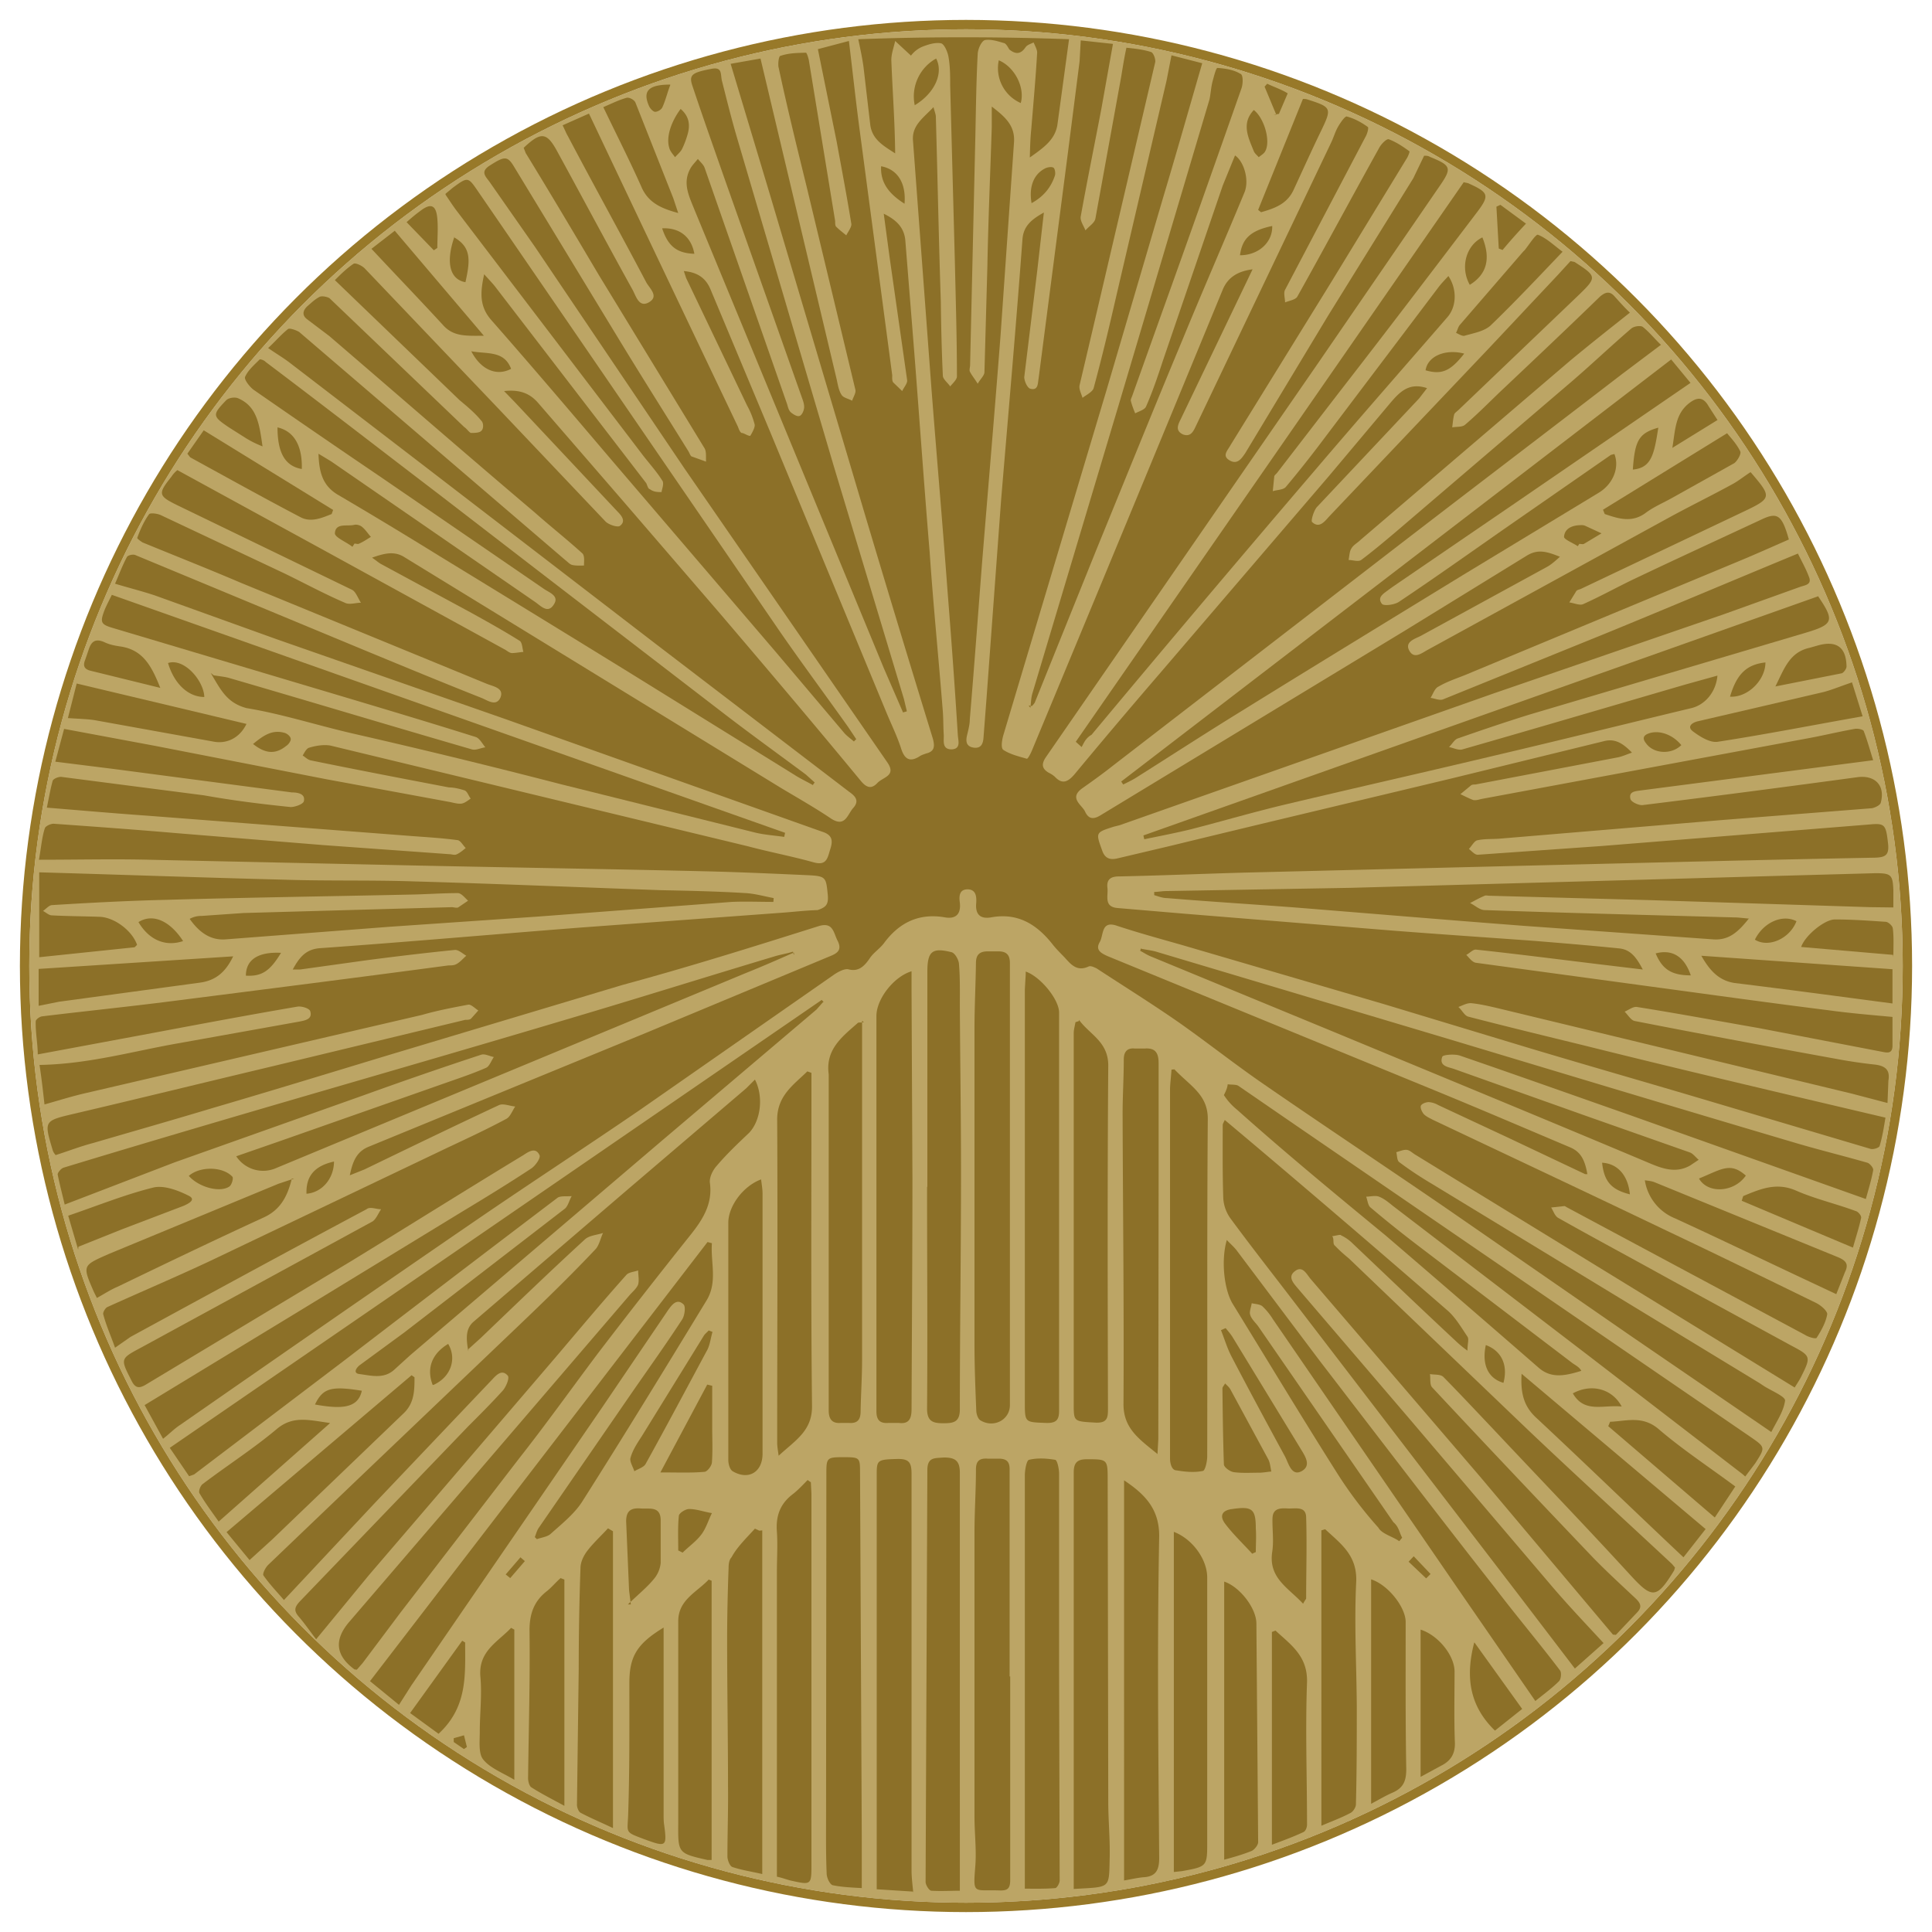 <svg xmlns="http://www.w3.org/2000/svg" fill="none" viewBox="0 0 66 66"><g filter="url(#a)"><circle fill="#BCA565" cx="33" cy="33" r="32"/></g><circle cx="33" cy="33" r="32.16" stroke="#987929" stroke-width=".32"/><path d="m54.15 40.11-2.62-1.24-2.4-1.12a.75.75 0 0 0-.32-.1c-.1 0-.23.05-.27.12-.03.07.03.2.09.28.08.09.2.14.31.2 2.66 1.26 5.32 2.51 7.97 3.78 1.71.81 3.41 1.64 5.11 2.47.17.08.41.28.4.4-.05.28-.2.55-.36.8-.02.05-.28-.02-.4-.1l-8.14-4.36-.07-.04-.46.05c.08.13.13.3.25.36 1.24.7 2.5 1.37 3.74 2.06l4.18 2.28c.7.37.72.38.37 1.08-.07.14-.17.28-.22.37l-5.7-3.5-7.27-4.46c-.1-.06-.18-.15-.29-.16-.1-.01-.24.05-.35.08.03.12.02.28.1.34.36.27.74.52 1.13.75l11.18 6.8.15.1c.25.16.74.36.72.5-.05.37-.3.73-.47 1.07l-4.78-3.27-6.23-4.31c-2.14-1.47-4.3-2.9-6.44-4.38-.95-.66-1.86-1.38-2.8-2.04-.92-.64-1.87-1.23-2.8-1.84-.09-.04-.2-.1-.28-.06-.39.18-.6-.08-.8-.3-.15-.16-.3-.3-.43-.47-.54-.68-1.19-1.08-2.1-.91-.37.06-.54-.11-.5-.5.01-.2 0-.45-.29-.46-.3 0-.3.25-.27.46.04.38-.13.56-.5.5-.9-.16-1.58.18-2.1.89-.14.18-.33.3-.46.48-.2.3-.4.5-.76.4-.14-.02-.36.1-.5.2l-6.6 4.6c-1.84 1.26-3.7 2.47-5.54 3.73-3.4 2.33-6.8 4.69-10.18 7.04-.2.13-.36.3-.58.47L4.94 48l5.1-3.1 5.8-3.54c.78-.47 1.56-.95 2.32-1.45.14-.1.32-.36.27-.45-.13-.28-.37-.12-.55 0-1.98 1.2-3.95 2.44-5.93 3.65L5 47.29c-.24.15-.38.14-.51-.13-.38-.75-.39-.74.34-1.13l7.89-4.3c.13-.08.2-.28.3-.42-.17 0-.38-.1-.5 0-2.7 1.44-5.38 2.9-8.06 4.36l-.53.37c-.14-.4-.3-.75-.4-1.13-.03-.07.07-.23.14-.26 1.17-.53 2.35-1.03 3.5-1.57l8.09-3.86c.68-.32 1.37-.64 2.04-1 .13-.07.2-.27.3-.42-.2-.02-.4-.11-.55-.05-1.54.72-3.07 1.46-4.6 2.2l-.5.2c.1-.5.25-.81.63-.97l9.5-3.9 6.24-2.6c.25-.1.46-.2.3-.53-.15-.28-.15-.67-.66-.51-2.22.7-4.45 1.4-6.67 2L13.42 36c-2.05.62-4.1 1.25-6.15 1.85-1.36.41-2.73.8-4.1 1.2-.42.11-.83.27-1.27.41-.04-.05-.08-.1-.1-.17-.3-1-.3-1 .72-1.24 2.26-.53 4.5-1.08 6.77-1.62l6.6-1.59c.07 0 .15 0 .2-.04l.25-.28c-.11-.07-.24-.21-.34-.2-.53.1-1.06.2-1.58.35L2.98 37.33c-.45.1-.9.24-1.46.4-.05-.45-.1-.9-.17-1.35 1.7-.03 3.23-.48 4.8-.75l4.07-.73c.2-.04.46-.08.38-.35-.02-.1-.3-.19-.45-.16-1.76.3-3.5.63-5.26.96l-3.6.67c0-.36-.08-.74-.07-1.13 0-.06.13-.16.22-.17 1.48-.18 2.96-.33 4.44-.52 3.14-.4 6.3-.8 9.44-1.22.1 0 .2 0 .28-.05.13-.07.22-.19.33-.28-.12-.07-.26-.2-.38-.2-1 .1-2 .22-3 .35l-2.3.32H10c.23-.42.45-.7.95-.73 2.95-.21 5.89-.47 8.84-.7l7.06-.52c.36-.03.72-.07 1.08-.08.3-.1.37-.2.35-.5-.06-.6-.05-.66-.64-.69-1.1-.05-2.21-.1-3.32-.13-3.33-.08-6.66-.13-9.98-.2l-9.24-.2c-1.23-.03-2.45 0-3.77 0 .08-.44.1-.76.2-1.07.02-.08.2-.16.3-.16 1.4.1 2.79.2 4.18.32l5.04.41 4.3.31c.08 0 .17.04.24.01.12-.05.22-.14.32-.22-.1-.1-.18-.26-.28-.27-.52-.07-1.04-.1-1.57-.14l-8.96-.69c-1.14-.08-2.28-.18-3.5-.28.07-.33.12-.63.2-.92.03-.07.2-.14.3-.13l4.87.63c1 .18 1.98.3 2.96.4.15 0 .43-.1.45-.2.06-.25-.2-.3-.41-.3l-6.08-.8-2-.25.3-1.12 3.11.58 5.85 1.14 4.23.78c.14.03.28.07.4.05.1-.02.2-.1.3-.17-.08-.1-.11-.24-.21-.28-.16-.05-.35-.1-.53-.1-1.57-.3-3.14-.6-4.7-.92-.13-.02-.2-.11-.3-.17.06-.1.13-.25.23-.27.23-.07.5-.11.72-.07l14.26 3.44c.75.2 1.5.34 2.25.55.44.12.47-.15.56-.44.1-.3.08-.5-.28-.61l-10.8-3.84-7.82-2.73-4.17-1.5c-.42-.14-.86-.25-1.36-.4.14-.32.25-.62.4-.9.03-.08.22-.11.29-.08l7.85 3.26c1.33.55 2.66 1.1 4 1.63.19.08.49.3.63-.03.12-.32-.25-.37-.47-.46l-8.4-3.45c-1.1-.47-2.24-.92-3.36-1.38-.08-.05-.2-.14-.18-.16.1-.27.22-.55.4-.8.03-.06.3-.03.43.04l4.2 1.98c.68.33 1.36.7 2.06 1 .15.08.37 0 .55 0-.1-.15-.17-.37-.3-.44L6.1 17.28c-.7-.34-.72-.4-.24-1a.9.9 0 0 1 .2-.22l4.9 2.68 6.27 3.44c.08.04.16.12.25.13.13 0 .27-.03.4-.04-.04-.13-.04-.33-.13-.38-.54-.34-1.1-.65-1.64-.95l-3.07-1.66c-.1-.05-.17-.12-.33-.23.4-.14.75-.24 1.1-.02l12.89 7.9c.57.34 1.15.67 1.7 1.04.47.3.55-.14.74-.36.22-.24.1-.4-.13-.56l-6.67-5.1-8.17-6.28-4.3-3.3c-.2-.15-.42-.28-.71-.48.24-.22.44-.46.68-.65.06-.04.28.04.38.1l9.1 7.8c.07.05.14.14.23.16.13.03.27.02.4.02 0-.14.03-.34-.06-.42-.53-.48-1.1-.93-1.63-1.4-2.36-2-4.68-4.02-7.01-6.02l-.74-.56c-.2-.14-.17-.3-.02-.45.14-.12.27-.25.43-.33.08-.04.27 0 .34.05l4.6 4.4c.08.05.14.15.22.2.12 0 .3 0 .36-.07.09-.07.08-.28 0-.35-.22-.27-.5-.5-.74-.7l-4.26-4.1c.2-.2.4-.4.64-.56.07-.04.3.07.39.17l4.52 4.74 3.7 3.9c.1.1.39.2.48.15.23-.16.06-.36-.08-.5l-3.52-3.75-.35-.36c.54-.06.88.08 1.16.4l2.9 3.35 3.3 3.83c1.62 1.9 3.23 3.8 4.83 5.74.2.24.37.28.57.06.2-.2.65-.24.33-.7L23.38 16l-5.1-7.56-1.53-2.19c-.13-.2-.38-.37-.01-.6.5-.32.6-.33.83.06l3.5 5.76c.8 1.32 1.63 2.63 2.45 3.95.03.05.06.14.1.17l.5.18c-.01-.16.02-.35-.06-.47l-3.6-5.9c-.83-1.4-1.66-2.8-2.5-4.17l-.07-.18c.59-.56.79-.54 1.15.13.86 1.57 1.7 3.15 2.57 4.72.12.22.22.63.57.42.33-.2.02-.46-.1-.67-.88-1.67-1.8-3.33-2.68-5-.06-.1-.1-.21-.18-.37l.9-.4a5035.23 5035.23 0 0 0 5.09 10.7c.03.08.06.17.12.21.09 0 .2.1.3.1.06-.1.17-.29.15-.39a2.76 2.76 0 0 0-.26-.65L23.44 9.5l-.08-.24c.45.04.74.22.91.62l2.03 4.85 4.01 9.68c.16.38.34.75.47 1.15.11.35.28.5.63.28.07-.05.15-.07.23-.1.28-.07.3-.23.23-.5-.77-2.5-1.53-5.01-2.28-7.52L26.3 6.64l-1.34-4.46L25.98 2l1.08 4.55 1.52 6.4c.04.18.07.39.17.54.06.1.24.13.36.2.04-.13.14-.27.11-.38l-1.68-7c-.32-1.3-.64-2.6-.94-4-.03-.1 0-.4.06-.4.28-.1.58-.1.87-.11.03 0 .08.16.1.25l.9 5.5c0 .08 0 .17.04.2.1.1.23.2.34.29.07-.14.2-.3.17-.41-.15-.93-.33-1.87-.5-2.8l-.64-3.15L29 1.4c.13 1.07.24 2.1.38 3.14l1.1 8.28c0 .08-.01.18.03.24l.31.3c.06-.13.18-.26.17-.37l-.6-4.2-.2-1.49c.4.2.71.45.74.95l.3 3.75c.18 2.3.34 4.6.53 6.88.12 1.77.3 3.55.44 5.32.03.3.02.6.04.9.01.2-.07.5.27.5.33-.02.22-.3.21-.5-.1-1.62-.22-3.26-.35-4.9-.17-2.3-.37-4.6-.55-6.92l-.63-8.46c-.05-.53.34-.78.7-1.16.04.16.08.25.08.33.06 2.12.1 4.22.17 6.33.01.84.03 1.7.07 2.53.02.12.17.23.25.35.08-.1.23-.23.23-.34 0-1.3-.04-2.6-.07-3.9l-.16-6.03c0-.33 0-.67-.06-1-.03-.16-.14-.42-.25-.45-.2-.04-.45.04-.65.12a.96.96 0 0 0-.38.3l-.54-.5c-.05.23-.14.46-.13.68.04 1.04.12 2.08.13 3.16-.38-.25-.78-.46-.85-.97L29.5 2.3c-.04-.3-.1-.58-.18-.96a97.9 97.9 0 0 1 7.2 0l-.4 2.94c-.09.5-.46.76-.94 1.1.01-.4.02-.68.05-.97.07-.86.15-1.73.2-2.6.01-.1-.07-.24-.12-.36-.1.05-.22.08-.28.17-.17.25-.35.23-.55.07-.07-.12-.12-.21-.19-.22-.2-.06-.45-.14-.65-.1-.12.05-.23.3-.24.47-.05.93-.06 1.87-.08 2.8l-.18 7.83c0 .08-.04.18 0 .24.07.13.17.25.26.4.08-.15.23-.28.23-.4l.1-3.6c.03-1.6.1-3.2.15-4.77v-.7c.44.34.8.64.76 1.22l-.46 6.6c-.2 2.6-.42 5.17-.63 7.75-.14 1.8-.27 3.58-.42 5.36 0 .18-.05.36-.09.53-.05.2-.05.4.22.44.28.04.33-.17.34-.37l.1-1.3.5-6.8c.25-2.98.51-5.94.73-8.91.04-.45.32-.67.73-.9l-.23 2.02-.44 3.6c0 .14.11.38.21.4.27.07.25-.18.28-.35l1-7.7.4-3.13.04-.72 1.1.12-.4 2.24c-.23 1.2-.48 2.43-.7 3.65-.03.15.1.32.16.48.12-.14.31-.25.34-.4l.88-4.84c.05-.3.1-.63.18-1 .28.03.58.06.85.15.08.04.16.26.13.36l-2.1 8.98-.48 2.04c-.03.13.06.29.1.43.13-.1.34-.2.38-.33.28-1.03.53-2.08.77-3.13l1.72-7.37.17-.87 1.05.27c-.45 1.55-.88 3.07-1.33 4.57l-1.94 6.6-3.52 11.77c-.05.17-.1.46 0 .52.23.15.52.22.8.3.04 0 .14-.2.18-.3a4773.26 4773.26 0 0 0 6.5-15.7c.17-.43.5-.65 1.03-.72l-.7 1.46-1.75 3.65c-.1.2-.2.4.07.53.27.1.36-.11.45-.3l4.6-9.64c.1-.2.15-.4.25-.57.08-.14.24-.37.3-.35.26.07.5.2.72.36.03.03-.02.23-.08.33L43.9 9.9c-.06.11 0 .29 0 .43.15-.06.36-.09.42-.2.94-1.68 1.85-3.38 2.79-5.07.07-.14.27-.34.34-.3.26.1.48.25.7.41.01.02-.04.15-.08.22L45.5 9.6l-3.46 5.6c-.1.19-.31.37-.03.53.26.15.4-.06.53-.25l2.82-4.68 2.92-4.71.37-.77c.07 0 .14 0 .2.04.74.3.76.38.3 1.04l-4.07 5.93a1108429.8 1108429.8 0 0 1-9.34 13.52c-.16.23-.17.4.09.55a.9.9 0 0 1 .2.13c.26.28.45.18.67-.07.97-1.17 1.96-2.34 2.96-3.5l5.74-6.7 2.1-2.5c.31-.36.63-.71 1.25-.5l-.27.35-3.5 3.72c-.1.12-.2.45-.16.5.24.23.42 0 .58-.18l5.47-5.76 2.35-2.5.43-.47.14.03c.76.49.77.52.14 1.13l-4.1 3.92c-.05.05-.13.1-.15.15-.04.14-.05.3-.07.45.15-.03.35 0 .45-.1.47-.4.9-.85 1.35-1.27 1.1-1.04 2.18-2.06 3.25-3.1.18-.15.33-.2.5 0 .18.2.36.4.52.55-.72.57-1.39 1.1-2.04 1.64l-7.17 6.13c-.1.1-.23.16-.3.28-.07.1-.07.25-.1.4.14 0 .33.07.43 0 .4-.3.78-.62 1.16-.94l6-5.13c.7-.6 1.37-1.24 2.07-1.84.1-.08.3-.1.38-.06.22.17.4.4.63.62l-1.33 1c-2.73 2.1-5.47 4.18-8.19 6.28l-9.18 7.08c-.34.27-.7.53-1.07.79-.47.34 0 .57.1.8.14.3.34.24.56.1L48 21.54l4.16-2.56c.38-.23.68-.14 1.13.04-.2.18-.32.28-.45.35l-4.3 2.35c-.19.1-.56.2-.4.5.17.32.44.08.65-.03l8.21-4.5c.73-.4 1.47-.76 2.2-1.16.2-.11.38-.26.6-.4l.03.03c.7.82.7.86-.27 1.32L54 20.12c-.05.02-.12.03-.15.07l-.24.39c.16.02.35.11.47.06.58-.26 1.14-.57 1.7-.84 1.47-.7 2.95-1.38 4.43-2.07.52-.24.67-.12.9.7-.57.25-1.15.51-1.73.75l-9.33 3.88c-.3.12-.63.23-.9.39-.14.06-.19.25-.28.39.15.02.31.1.43.05l5.5-2.23c2.2-.9 4.37-1.82 6.62-2.75.13.27.27.51.37.78.13.29-.14.3-.3.36l-2.62.94-7.85 2.7-12.77 4.5-.2.05c-.63.2-.62.2-.4.81.1.3.3.33.54.27l1.82-.43c3.2-.78 6.42-1.54 9.63-2.31l5.15-1.26c.38-.1.65.07.96.39-.2.07-.33.13-.47.16l-4.88.93c-.06 0-.12 0-.16.04l-.35.29c.15.07.3.15.44.2.1.02.2-.02.3-.04l11.03-2.05c.57-.1 1.13-.24 1.7-.34.1-.02.3.02.31.08.13.34.22.68.32.99L56.07 27c-.2.03-.44.03-.37.3.03.1.3.23.44.2 2.44-.3 4.88-.62 7.31-.95.6-.08.96.28.8.87-.02.09-.2.17-.3.19l-5.08.4-7.64.64c-.26.02-.53 0-.78.06-.1.04-.18.2-.27.29.1.08.2.2.3.2l4.25-.3 9.2-.74c.47-.04.5.04.57.67.04.39-.1.46-.46.47-3.8.07-7.6.17-11.4.26l-10.14.25c-1.42.04-2.84.1-4.27.13-.27 0-.43.09-.4.38.04.27-.14.66.35.7l2.36.2 6.9.56c1.64.13 3.3.24 4.95.36.98.08 1.95.16 2.93.26.38.04.58.3.8.72l-1.5-.18c-1.4-.17-2.8-.35-4.2-.5-.1-.01-.21.12-.33.18.1.1.2.25.33.27l6.03.82c2 .27 4 .55 6 .8.72.1 1.44.16 2.2.23v.98c0 .32-.23.23-.41.2l-4.16-.8c-1.38-.24-2.77-.5-4.16-.72-.13-.02-.28.1-.42.16.12.12.22.3.35.32 2.3.45 4.6.88 6.92 1.3a17 17 0 0 0 1.3.19c.36.05.5.2.44.55l-.03.76-1.22-.32-12.1-2.92c-.3-.07-.6-.14-.9-.17-.15-.01-.3.08-.44.13.12.1.21.3.34.33 1.31.34 2.63.66 3.94.98 2.4.6 4.8 1.17 7.21 1.74l3.1.73c-.05.3-.1.64-.2.97-.02.06-.2.12-.3.1l-6-1.78c-1.89-.56-3.78-1.1-5.68-1.67l-4.96-1.5-6.9-2.02c-.74-.21-1.47-.41-2.2-.65-.56-.2-.46.3-.6.55-.16.27.04.38.26.48l11.16 4.58c1.56.64 3.1 1.3 4.66 1.96.37.16.5.46.58.93v-.02Z" fill="#8C7028"/><path d="M16 46.17c-.08-.44-.1-.78.18-1.02l5.28-4.53 4.03-3.44.3-.3c.3.58.2 1.4-.2 1.82-.39.37-.77.73-1.1 1.12-.14.15-.26.4-.24.58.1.71-.23 1.24-.64 1.76a248.7 248.7 0 0 0-3.19 4.08c-.9 1.2-1.77 2.42-2.7 3.6l-4.04 5.25-1.29 1.72-.2.23-.08-.01c-.64-.47-.7-1-.2-1.6l4.55-5.3 5.06-5.9c.1-.11.23-.22.28-.35.04-.15 0-.32 0-.48-.14.05-.32.06-.4.15-.84.94-1.64 1.9-2.44 2.84a6648.9 6648.9 0 0 1-6.35 7.41L10.8 56c-.23-.3-.4-.55-.6-.78-.17-.2-.13-.32.03-.5l5.77-6c.4-.4.8-.8 1.18-1.22.11-.13.23-.42.17-.5-.2-.24-.39-.03-.54.13l-4.02 4.23-3.09 3.3c-.23-.27-.49-.54-.7-.84-.04-.06.07-.27.16-.36l3-2.87 5.03-4.8c1.05-1 2.1-2 3.14-3.1.14-.14.18-.38.27-.57-.2.07-.48.08-.63.23-1.2 1.1-2.37 2.23-3.55 3.36l-.42.38v-.01Zm39.1 9.67-4.5-5.35-5.82-6.79c-.14-.16-.28-.49-.55-.27-.26.2-.02.43.12.6l3.8 4.44 4.9 5.76c.54.63 1.11 1.23 1.73 1.9l-.98.87-2-2.62-7.88-10.28c-.63-.82-1.27-1.64-1.88-2.47a1.31 1.31 0 0 1-.25-.68c-.03-.84-.02-1.68-.02-2.52 0-.04.03-.08.07-.17l.88.74c2.25 1.9 4.5 3.83 6.72 5.76.28.24.48.59.69.9.06.09 0 .24 0 .48a3.5 3.5 0 0 1-.4-.33c-1.18-1.1-2.35-2.22-3.52-3.33a1.38 1.38 0 0 0-.4-.28c0-.04-.2.02-.3.03.08.1 0 .26.1.33.15.16.3.29.47.43l6.1 5.84c1.63 1.55 3.3 3.07 4.94 4.6l.1.12-.03.1c-.6.98-.75.97-1.51.14-1.53-1.67-3.1-3.3-4.65-4.95-.57-.6-1.13-1.2-1.72-1.8-.1-.1-.3-.07-.46-.1.02.15-.01.36.07.45 1.83 1.96 3.67 3.9 5.52 5.84.46.47.95.92 1.43 1.37.18.17.23.3.06.48l-.73.77ZM4.6 32.36l-3.26.34v-2.9c2.8.08 5.57.18 8.32.25 1.5.05 2.98.01 4.48.06 2.81.08 5.63.2 8.44.3.97.02 1.93.04 2.9.1.32.02.63.11.95.17l-.01.13c-.47 0-.95-.02-1.42 0l-6.6.5-5.09.35-5.6.43c-.51.04-.9-.23-1.23-.7a.8.8 0 0 1 .4-.1l1.44-.1 7.13-.2c.07.01.15.03.2.01l.34-.23c-.11-.1-.23-.26-.35-.26-.53 0-1.07.04-1.6.05-2.8.06-5.6.1-8.37.18-1.3.03-2.6.1-3.9.18-.1.01-.2.13-.3.2.1.05.2.15.3.15.54.03 1.1.03 1.64.05.5.02 1.1.47 1.27.95v.01Zm23.52 1.87-.23.26-5.27 4.47-8.6 7.33-.55.5c-.36.33-.8.2-1.19.15-.24-.03-.1-.23.03-.32l1.5-1.1 5.5-4.24c.1-.1.14-.28.22-.42-.16.02-.4-.02-.5.07a1579.88 1579.88 0 0 0-7.3 5.57l-5.1 3.87-.17.06-.66-.97 22.27-15.3.07.07Zm-1-1.69c-.54.24-1.09.48-1.64.7L9.44 39.9a1.1 1.1 0 0 1-1.37-.4l1.47-.51 5.78-2.03c.43-.15.87-.3 1.28-.48.12-.05.18-.24.27-.37-.15-.03-.31-.12-.43-.08-1.34.44-2.67.9-4 1.38l-6.48 2.3-3.75 1.44c-.08-.34-.17-.68-.24-1.03 0-.06.11-.2.2-.23 2.1-.64 4.2-1.26 6.31-1.88 3.62-1.06 7.24-2.1 10.86-3.18 2.37-.7 4.72-1.44 7.09-2.15.22-.07.44-.1.66-.17 0 .04.02.08.04.12Zm11.86-.13c.2.04.4.06.58.12l9.88 2.95c3.92 1.18 7.83 2.36 11.75 3.52.86.26 1.73.47 2.6.72.08.02.22.18.2.26-.06.33-.16.65-.25.98L55.7 38.1c-1.94-.68-3.88-1.37-5.83-2.04-.18-.06-.58-.03-.6.04-.12.33.22.35.41.42l4.5 1.6 3.55 1.25c.11.04.2.17.3.25l-.3.2c-.43.24-.84.14-1.3-.05-3.56-1.5-7.13-2.97-10.7-4.45l-6.4-2.64c-.13-.05-.25-.13-.38-.2l.03-.1v.02Zm20.77-1.04c-.37.47-.69.76-1.23.72l-6.44-.46c-2.62-.2-5.23-.42-7.85-.63-1.46-.11-2.92-.2-4.37-.32-.15 0-.29-.06-.43-.1v-.11c.14 0 .27-.03.41-.03l6.3-.11 8.99-.25 5.3-.15 3.64-.1c.54 0 .59.06.61.59V31l-.8-.01-7.5-.24-5.5-.15c-.05 0-.12-.02-.16 0-.17.07-.33.16-.5.25.17.08.33.24.5.24 2.84.1 5.68.17 8.52.25.14 0 .27.02.5.04v-.01ZM7.3 23.07c.25.04.4.05.56.1 2.75.8 5.5 1.63 8.26 2.43.14.04.3-.05.46-.07-.1-.12-.19-.3-.32-.35-1.46-.46-2.93-.9-4.4-1.34l-7.98-2.38c-.45-.13-.47-.2-.3-.64.08-.19.18-.37.24-.5l23 8.13-.03.14c-.33-.05-.68-.07-1-.15l-6.63-1.65a252.3 252.3 0 0 0-6.97-1.7c-1.33-.3-2.54-.7-3.77-.9-.66-.18-.87-.6-1.22-1.2Zm54.81-2.7c-.03-.02-.01-.02 0 0 .57.84.53.96-.44 1.25l-9.45 2.8c-.8.25-1.6.52-2.4.8-.13.03-.21.2-.32.3.15.03.33.12.46.08 2.55-.73 5.09-1.48 7.63-2.22l1.08-.3c-.05.57-.43 1-.89 1.11-2.25.54-4.5 1.1-6.76 1.63-2.35.56-4.7 1.09-7.06 1.65-1.1.26-2.19.58-3.28.86-.53.13-1.06.23-1.59.34l-.03-.13 23.05-8.17Zm-2.58 29.99-5.2-4-6.74-5.16c-.15-.12-.3-.25-.48-.32-.13-.05-.3 0-.44 0 .05.13.06.3.15.37.53.45 1.07.88 1.62 1.3l5.23 3.98c.12.1.27.15.35.3-.55.17-1.02.27-1.45-.1a942.72 942.72 0 0 0-5.23-4.52c-1.7-1.4-3.4-2.8-5.08-4.3a2.12 2.12 0 0 1-.45-.5c.05-.1.12-.24.13-.37.11.02.27 0 .36.05l2.08 1.43 11 7.54 4.38 3c.55.38.56.37.2.93l-.34.45ZM38.3 26.7l18.79-14.42.66.8-5.98 4.1-4.17 2.85-.14.1c-.16.13-.44.26-.25.5.07.08.43.03.58-.07 1.3-.87 2.56-1.77 3.84-2.66l3.4-2.36.12-.03c.18.46-.04 1.02-.53 1.32l-4.67 2.83c-2.51 1.54-5.02 3.07-7.52 4.62-1.22.75-2.42 1.53-3.64 2.3-.13.08-.28.15-.42.22l-.08-.12Zm-10.53.12c-.21-.12-.43-.22-.63-.35L21.54 23a1894 1894 0 0 0-6.52-4 172 172 0 0 0-3.48-2.1c-.52-.31-.64-.77-.66-1.4l.43.26 6.95 4.79c.2.13.45.44.66.1.2-.3-.17-.41-.35-.54l-5.6-3.84a463.4 463.4 0 0 1-4.3-2.95c-.14-.1-.33-.35-.3-.44.1-.23.3-.4.5-.6.02-.02.16.03.2.08 1.99 1.5 3.95 3.02 5.93 4.53l3.4 2.62 6.4 4.92c.9.69 1.83 1.36 2.73 2.03l.3.27a1.9 1.9 0 0 0-.07.1Zm7.43-2.64c.02-.16.02-.33.07-.5l2.95-9.86 3.1-10.43c.04-.2.05-.4.1-.6.05-.18.12-.47.17-.47.27.02.55.06.78.2.1.02.1.33.04.5-.9 2.56-1.8 5.11-2.72 7.67l-1 2.8c-.02.07-.07.15-.06.2.04.16.1.31.15.43.13-.07.32-.12.37-.23.22-.5.4-1.03.57-1.55l2.05-6 .42-1.03c.3.2.5.84.32 1.27-.7 1.69-1.43 3.36-2.12 5.04-.99 2.37-1.95 4.75-2.92 7.12L35.35 24a.53.53 0 0 1-.1.12l-.11-.02ZM49.98 6.22c.12.03.17.03.22.06.66.3.69.4.25.98-1.55 2.04-3.1 4.08-4.67 6.1l-2.15 2.79c-.04.05-.1.09-.1.13l-.05.5c.15-.05.36-.04.45-.15A37 37 0 0 0 45.22 15l3.93-5.2c.1-.13.21-.24.33-.37.3.45.28 1.04-.03 1.4-1.5 1.73-3.01 3.45-4.5 5.2a949.54 949.54 0 0 0-7.66 9.07c-.21.12-.26.28-.34.42l-.2-.18L50 6.23Zm-34.76.4.24-.2c.54-.4.53-.38.9.16l3.02 4.4 7.3 10.65c.75 1.08 1.53 2.13 2.29 3.2l.28.42-.08.08c-.1-.09-.22-.17-.32-.28l-2.35-2.78-5.62-6.57c-1.36-1.6-2.72-3.2-4.1-4.77-.4-.46-.38-.93-.24-1.56.18.2.31.33.42.48l5.12 6.66c.04.1.07.2.12.2.13.1.27.1.4.1.01-.1.1-.3.02-.4-.2-.32-.48-.62-.72-.94L15.6 7.2c-.13-.17-.25-.36-.38-.55Zm15.63 17.72-.66-1.52-6.46-15.64c-.2-.5-.43-.94-.13-1.45.06-.1.16-.2.24-.3.08.1.19.19.23.3l2.82 8.08c.03.1.05.2.12.27.08.07.22.16.3.13.08-.02.15-.17.16-.28.01-.12-.04-.25-.08-.36l-2.65-7.5c-.36-1.03-.73-2.07-1.08-3.12-.14-.4-.02-.47.65-.6.37-.07.3.18.35.4.17.67.34 1.36.54 2.03l3.27 11.1 2.41 8 .1.42-.14.04Zm-17.22 33.9-.99-.81 11.53-15 .15.04c-.05.65.2 1.32-.18 1.95-1.4 2.3-2.8 4.59-4.24 6.86-.27.43-.7.77-1.09 1.12-.11.1-.3.12-.47.18l-.07-.07c.04-.1.07-.22.13-.31l3.1-4.5c.6-.87 1.22-1.73 1.8-2.62.09-.13.13-.45.05-.52-.23-.22-.4.02-.53.2l-2.25 3.32-6.52 9.5-.42.66Zm38.82-.13-2.62-3.8-6.35-9.25a2.1 2.1 0 0 0-.36-.44c-.09-.07-.24-.07-.36-.1-.02.14-.09.3-.05.4.05.16.2.28.28.4L47.6 52c.19.16.2.35.3.53l-.1.12c-.2-.15-.6-.25-.71-.46a14 14 0 0 1-1.37-1.8c-1.23-1.94-2.41-3.9-3.61-5.85-.3-.5-.4-1.5-.2-2.18.13.14.25.24.34.36l2.82 3.75c2 2.6 3.98 5.2 6 7.77.72.95 1.5 1.87 2.22 2.82.06.07.04.3-.03.37-.23.23-.5.43-.8.67ZM34.5 40.6V48c0 .5-.55.8-1.01.52-.09-.06-.14-.23-.14-.35-.03-.75-.06-1.5-.06-2.24v-10.8c0-.74.04-1.48.05-2.23 0-.28.12-.4.4-.4h.37c.29 0 .39.14.39.4v7.66Zm.01 16.62v7c0 .3-.09.37-.37.36-.9-.03-.9.16-.82-.86.04-.55-.03-1.1-.03-1.66v-9.7c0-.72.05-1.44.05-2.16 0-.29.12-.39.4-.37h.37c.28 0 .39.1.38.4v7.04h.02Zm-5.07 7.28c-.33-.02-.67-.03-1-.1-.1-.04-.2-.26-.2-.4-.03-.69-.02-1.42-.02-2.14l.01-11.55c0-.5.03-.53.55-.53.58 0 .6 0 .6.5l.06 12.54v1.68Zm1.7-31.37v.77l.03 6.33c0 2.65-.02 5.28-.03 7.91 0 .34-.1.51-.43.47h-.37c-.28.02-.4-.1-.4-.4v-13.5c0-.59.6-1.35 1.2-1.53v.01Zm.54 7.4V33.2c0-.7.16-.84.83-.67.11.03.24.25.25.4.04.47.03.95.03 1.43.01 1.9.04 3.8.04 5.71 0 2.7-.04 5.38-.04 8.07 0 .44-.21.48-.56.48-.36 0-.56-.06-.56-.5.02-2.52 0-5.04 0-7.56Zm3.36-7.34c.5.17 1.14.95 1.14 1.4v13.6c0 .3-.08.43-.44.42-.73-.03-.73 0-.73-.72V33.8l.03-.52ZM31.2 64.62l-1.25-.08v-14.2c0-.48.05-.48.73-.5.39 0 .46.14.46.52V63.9c0 .23.03.46.06.77Zm5.48-.13V50.3c0-.35.14-.45.45-.45.7 0 .71 0 .71.7l.02 11c0 .62.06 1.24.05 1.86-.03 1.14.06 1.04-1.23 1.12Zm-1.67.02v-14.1c0-.2.06-.52.14-.54.29-.07.6-.05.9 0 .07.02.13.31.13.47v6.7l.02 7.2c0 .1-.1.26-.15.26-.36.03-.7.02-1.04.02Zm4.53-14.84c-.61-.5-1.16-.86-1.16-1.7.02-3.3-.02-6.6-.03-9.92 0-.62.04-1.24.04-1.86 0-.26.12-.4.38-.37h.33c.37-.03.48.15.48.5v3.84l-.01 9-.03.55Zm-1.14.9c.72.48 1.2.98 1.2 1.9-.07 3.67-.03 7.33 0 11 0 .4-.1.64-.55.66-.2.02-.42.07-.65.11V50.64Zm-8.95-15.7v11.6c0 .58-.04 1.16-.05 1.74 0 .28-.1.42-.39.4h-.3c-.3.02-.4-.15-.4-.43V36.7c-.12-.86.48-1.3 1-1.76.05-.02.1 0 .2-.02Zm3.34 29.72c-.32 0-.65.02-.97 0-.08 0-.2-.2-.2-.3l.06-14.07c0-.46.27-.4.56-.43.38 0 .55.1.55.52V64.6Zm4.07-29.75c.36.5 1 .74 1 1.56-.03 3.9-.02 7.8-.01 11.7 0 .3 0 .51-.4.5-.72-.04-.76-.03-.77-.5v-12.8c0-.13.04-.26.06-.38l.12-.04ZM27.7 50.63l.02.4v12.65c0 .72 0 .72-.72.56-.15-.04-.31-.1-.46-.13V53.69c0-.45.03-.91 0-1.36-.04-.53.1-.94.52-1.27.2-.15.36-.33.53-.5l.1.07Zm12.42-14.1c.54.57 1.14.86 1.14 1.69-.03 3.84-.01 7.69-.02 11.53 0 .18-.07.49-.15.5-.3.06-.6.03-.9-.02-.17 0-.22-.26-.22-.4V37.22c0-.18.03-.37.05-.68Zm-12.4.12v.64c0 3.59-.02 7.17.02 10.76 0 .84-.58 1.16-1.14 1.68-.03-.21-.05-.33-.05-.44 0-3.67.02-7.34 0-11-.02-.85.55-1.22 1.03-1.69l.14.05Zm-1.68 15.63v11.74c-.34-.08-.69-.13-1.02-.24-.09-.03-.17-.24-.17-.36 0-.8.03-1.6.02-2.4 0-1.66-.03-3.33-.03-5 0-.82.02-1.65.05-2.47 0-.12.02-.27.1-.35.18-.34.5-.65.8-.98l.15.07Zm14.06.05c.65.25 1.14.95 1.14 1.56v8.97c0 .9.02.9-.86 1.06l-.28.03V52.33ZM26 40.29c.02.17.05.33.05.49v8.88c0 .63-.48.92-1.02.6-.1-.06-.15-.25-.15-.39v-8.1c0-.56.5-1.25 1.12-1.48Zm19.27 11.95c.52.49 1.1.88 1.06 1.8-.07 1.4.01 2.83.02 4.25 0 1.1 0 2.23-.03 3.35 0 .1-.1.26-.2.3-.3.16-.63.28-.98.43V52.28l.13-.04Zm-24.33.06v10.15c-.42-.2-.76-.34-1.1-.52-.07-.03-.13-.18-.13-.27l.06-4.66c0-1.15.02-2.3.06-3.43 0-.2.1-.42.24-.6.2-.26.47-.51.7-.76l.17.1Zm20.88 11.23v-9.5c.52.17 1.09.89 1.1 1.42l.06 7.48c0 .1-.12.25-.22.3-.27.11-.57.2-.94.3Zm-17.5.01h-.15c-1.01-.23-1.01-.23-1-1.26v-6.9c0-.73.64-.99 1.04-1.42l.1.04v9.54Zm-5.04-9.58v7.73c-.42-.23-.8-.42-1.14-.64-.06-.05-.1-.2-.1-.3.02-1.66.07-3.33.05-5-.01-.58.13-1.04.6-1.4.16-.13.3-.3.46-.44l.13.05Z" fill="#8C7028"/><path d="m8.53 53.3-.79-.96 6.32-5.36.1.07c0 .43 0 .87-.36 1.22l-4.5 4.32-.77.7Zm38.3.65c.58.18 1.18.94 1.19 1.45 0 1.68-.01 3.36.02 5.04 0 .4-.1.64-.47.8-.23.1-.45.23-.73.38v-7.67ZM22.67 55.6v6.38c0 .12 0 .25.02.37.1.75.06.75-.68.48-.69-.26-.57-.2-.55-.87.05-1.49.04-2.98.04-4.46 0-.91.25-1.34 1.17-1.9Zm35.6-3.37-.76.97c-1.7-1.6-3.34-3.19-5-4.74-.45-.4-.57-.85-.53-1.53l6.28 5.3Zm-14.7 3.47c.53.49 1.1.87 1.08 1.76-.06 1.62 0 3.25 0 4.87 0 .1-.05.23-.13.26-.34.16-.7.29-1.07.43v-7.27l.13-.05ZM9.97 40.26c-.16.66-.42 1.08-.96 1.33-1.68.77-3.34 1.57-5 2.37-.24.1-.46.25-.7.38l-.1-.2c-.4-.92-.4-.9.5-1.3l5.8-2.4.54-.18Zm52.76 3.95-.83-.39c-1.56-.73-3.11-1.48-4.68-2.2a1.68 1.68 0 0 1-1.03-1.3c.14.02.25.03.34.07l6.24 2.55c.27.11.4.23.26.51l-.3.76ZM7.97 32.66c-.27.57-.62.84-1.15.91l-4.8.65-.7.14V33.1l6.65-.43Zm50.15-.01 6.53.46v1.17c-1.82-.24-3.6-.48-5.4-.7-.5-.08-.82-.38-1.13-.93Zm-55.8-8.12.3-1.18 5.8 1.38c-.23.48-.68.7-1.15.6l-3.99-.72c-.28-.05-.57-.05-.96-.08Zm60.95-1.21.36 1.15c-1.7.3-3.32.62-4.95.87-.26.04-.6-.17-.84-.35-.22-.16-.05-.3.16-.35l4.3-1c.3-.08.58-.2.97-.33Zm-52 25.3-3.8 3.36c-.2-.29-.44-.6-.65-.96-.05-.06.02-.26.1-.32.83-.63 1.72-1.2 2.52-1.87.56-.48 1.1-.32 1.82-.22Zm6.3 7.05v5.13c-.4-.24-.83-.4-1.06-.69-.17-.2-.12-.62-.12-.94 0-.64.08-1.27.02-1.9-.07-.87.6-1.18 1.05-1.66l.11.06Zm30.96 0c.62.2 1.16.9 1.16 1.43 0 .8-.02 1.6.01 2.4.02.4-.13.65-.47.82l-.7.38v-5.02Zm6.47-7.1c.55-.02 1.1-.22 1.65.24.8.69 1.7 1.28 2.63 1.97l-.7 1.06-3.64-3.12.06-.14ZM6.4 15.5l.56-.8 4.42 2.72-.05.14c-.35.14-.72.3-1.08.1-1.26-.66-2.5-1.35-3.74-2.03-.03-.02-.05-.06-.1-.12Zm48.35 1.92L59 14.8c.13.16.33.37.45.62.04.09-.1.32-.2.4l-2.13 1.19c-.3.17-.62.3-.9.51-.47.35-.93.2-1.4.04l-.06-.15ZM2.67 42.69l-.34-1.16c1-.34 1.93-.72 2.9-.96.36-.09.84.09 1.2.27.3.14 0 .28-.15.35l-2.1.8-1.5.6ZM13.5 7.9l3.03 3.57c-.6 0-1.04.04-1.4-.37-.79-.86-1.6-1.7-2.44-2.6l.8-.62Zm46.05 32.96c.58-.24 1.13-.48 1.8-.19.66.29 1.37.45 2.04.7.09.02.2.16.19.23-.07.33-.18.66-.28 1.02a2874 2874 0 0 1-3.8-1.6l.05-.16ZM53.38 8.6c-.86.9-1.64 1.73-2.46 2.52-.22.2-.58.26-.89.35-.08.02-.2-.06-.29-.1.05-.09.07-.2.13-.27l2.16-2.5.06-.06c.15-.19.38-.55.45-.52.3.12.53.35.84.58Zm-8.87-5.22c.05 0 .1 0 .16.02.82.26.83.3.47 1.05-.33.68-.64 1.37-.96 2.06-.23.47-.65.61-1.1.74l-.1-.08 1.53-3.79Zm-21.33 3.9c-.6-.16-1.04-.36-1.27-.9-.4-.9-.85-1.78-1.3-2.72.28-.12.54-.25.8-.32.1-.02.27.08.3.17L23 6.77l.17.51Zm21.33 47.5c-.5-.54-1.18-.87-1.05-1.76.06-.38 0-.77.01-1.15.01-.35.27-.35.5-.34.26.02.64-.1.65.3.03.93 0 1.85 0 2.77 0 .03-.04.06-.1.18Zm-22.96.03-.06-.48-.1-2.36c0-.36.17-.46.48-.44.3.03.7-.1.7.41v1.45a1 1 0 0 1-.24.56c-.23.28-.52.51-.88.86Zm43.12-22.19-3.14-.27c.13-.39.8-.94 1.15-.94.57 0 1.15.04 1.73.08.1 0 .24.14.25.22.04.3.02.6.02 1Zm-49.7 26.6-.96-.7 1.78-2.47.1.06c0 1.1.09 2.2-.91 3.12Zm9.36-11.88v1.42c0 .4.02.8-.01 1.2-.01.12-.16.32-.26.32-.44.04-.9.02-1.5.02l1.6-3 .17.04Zm17.52-.08c.08.08.14.13.18.2l1.3 2.4c.06.12.07.27.1.41-.14.01-.28.04-.42.04-.3 0-.58.02-.87-.02-.12-.02-.32-.16-.33-.26-.03-.87-.04-1.73-.05-2.6 0-.05.05-.09.09-.17Zm8.52 8.85L52 58.38l-.93.74c-.9-.87-1-1.88-.71-3Zm-8.5-10.74c.08.1.18.21.25.33l2.28 3.74c.16.27.43.62.06.82-.34.18-.44-.27-.56-.5-.62-1.14-1.23-2.27-1.83-3.42-.15-.29-.24-.6-.36-.9l.16-.07Zm-17.53.13c-.06.2-.08.41-.17.6-.7 1.3-1.4 2.62-2.12 3.92-.07.11-.25.16-.38.24-.05-.16-.17-.34-.13-.46.07-.26.23-.5.38-.73l2.13-3.45c.04-.06.1-.1.16-.17l.13.05Zm-18.86-22-2.36-.58c-.23-.05-.3-.16-.21-.38l.12-.35c.09-.28.23-.38.52-.26.2.1.4.13.6.16.77.13 1.05.72 1.33 1.42Zm55.17-.05c.3-.6.48-1.17 1.17-1.32l.28-.08c.64-.18.97.06.98.72 0 .08-.1.21-.16.23l-2.27.45Zm-51.68-8.2c-.25-.1-.4-.18-.55-.27l-.6-.38c-.56-.38-.58-.42-.1-.92.08-.09.29-.12.4-.08.67.28.74.9.85 1.66Zm49.7-.9-1.54.95c.1-.62.1-1.13.54-1.5.27-.22.5-.28.7.08l.31.48Zm-35.5 38.62c0-.4-.02-.8.02-1.18 0-.1.23-.24.35-.24.26 0 .52.1.78.14-.12.24-.2.52-.36.73-.18.24-.43.41-.64.62l-.14-.07Zm19.6.1c-.3-.33-.64-.65-.92-1.02-.2-.27-.1-.46.25-.5.68-.1.8 0 .8.67.02.27 0 .53 0 .8l-.13.06ZM13.9 7.58c.16-.14.3-.26.44-.36.38-.3.56-.22.6.25.03.34 0 .67 0 1l-.12.08-.93-.96ZM51.26 7l.87.64c-.3.32-.55.6-.8.9l-.13-.05-.08-1.43.13-.06Zm-.62 1.11c.3.74.14 1.27-.43 1.62-.33-.58-.14-1.34.43-1.62Zm9 32.05c-.4.58-1.3.63-1.6.1.78-.32 1.07-.57 1.6-.1Zm-48.88 7.82c.27-.56.55-.64 1.6-.47-.13.61-.71.63-1.6.47ZM23.25 3.72c.28.24.33.52.25.83a3 3 0 0 1-.2.54c-.05.1-.16.19-.24.28-.07-.1-.17-.2-.2-.33-.1-.34.04-.85.4-1.33Zm8-.12c-.14-.65.18-1.3.73-1.6.26.5-.05 1.19-.74 1.6ZM6.45 40.17c.37-.33 1.16-.33 1.49.03.04.05-.02.27-.1.33-.33.23-1.06.02-1.39-.36ZM42.82 3.75c.36.26.6 1.07.4 1.42-.04.08-.15.14-.22.2-.06-.07-.14-.13-.17-.21-.19-.47-.43-.94 0-1.4ZM6.25 32.15c-.6.2-1.16-.04-1.52-.65.48-.3 1.06-.06 1.52.64Zm.73-8.34c-.55 0-1.03-.45-1.24-1.16.55-.18 1.22.6 1.24 1.16Zm48.8-7.77c.07-.99.2-1.24.87-1.43-.14.9-.23 1.37-.86 1.43Zm3.32 7.76c.23-.78.57-1.1 1.21-1.17 0 .6-.6 1.2-1.2 1.17ZM15.5 8.1c.6.34.57.78.4 1.54-.53-.09-.68-.67-.38-1.54Zm39.9 39.95c-.63-.07-1.27.24-1.67-.45.62-.34 1.34-.17 1.67.45Zm5.97-16.58c-.23.6-.96.92-1.42.63.29-.59.94-.88 1.42-.63ZM10.3 16.02c-.56-.1-.82-.55-.82-1.42.64.15.85.74.83 1.42ZM34.12 2.06c.55.23.9.94.75 1.46a1.3 1.3 0 0 1-.75-1.46ZM12.04 18.68c-.2-.16-.6-.32-.6-.46.02-.37.42-.23.66-.29.08-.02.2.01.27.07.12.1.2.23.3.34-.13.08-.26.17-.4.23-.04.03-.1 0-.16 0a2.9 2.9 0 0 0-.07.11Zm2.74 28.63c-.22-.57-.02-1.07.53-1.4.3.5.1 1.13-.5 1.4ZM53.9 18.66c-.16-.11-.47-.23-.47-.32.02-.3.3-.4.58-.4a.3.3 0 0 1 .16.03l.54.25-.6.36c-.04.02-.1 0-.16 0l-.05.08ZM42.36 8.72c.07-.54.33-.84 1.1-1 .02.55-.46 1-1.1 1Zm8.4 37.23c.54.2.76.69.6 1.29-.52-.15-.75-.62-.6-1.3ZM35.24 6.94c-.1-.57.08-1.01.49-1.2.08-.03.2-.05.26-.01.05.04.07.18.05.26-.13.4-.38.72-.8.95ZM8.64 25.42c.34-.28.64-.5 1.06-.39.1.02.22.12.23.2.02.07-.07.2-.15.25-.36.29-.7.28-1.13-.06Zm2.77 14.27c-.01.59-.42 1.05-.94 1.09-.02-.6.27-.95.94-1.1Zm46.02-14.23c-.34.33-.95.29-1.2-.07-.17-.21-.03-.3.14-.35.36-.1.8.08 1.07.42ZM30.9 6.96c-.5-.32-.83-.69-.8-1.28.55.1.86.56.8 1.28ZM16.1 12c.55.1 1.12-.03 1.36.6-.49.26-1.03.04-1.36-.6Zm39.58 28.8c-.64-.16-.88-.44-.95-1.08.53.03.89.43.95 1.09Zm-5.66-28.72c-.47.6-.77.73-1.32.57.07-.48.67-.74 1.32-.57ZM9.6 32.55c-.38.63-.66.81-1.2.78 0-.54.41-.82 1.2-.78Zm48.16.77c-.65 0-.97-.2-1.2-.75.56-.15.98.1 1.2.75ZM22.62 7.8c.6-.03 1 .3 1.1.87-.6-.02-.9-.26-1.1-.87Zm.28-4.9c-.1.25-.16.52-.27.76-.03.08-.16.16-.25.16-.06 0-.16-.1-.2-.18-.24-.52-.04-.75.71-.75Zm20.7 1.02-.4-.96.09-.1c.2.1.5.2.7.33l-.3.7-.19.03Zm4.7 49.25.57.6-.15.15-.6-.57.17-.18Zm-31.02.61.5-.58.15.13-.5.58-.16-.13Zm-1.78 5.6.35-.1.1.4-.1.07-.35-.24v-.13Z" fill="#8C7028"/><defs><filter id="a" width="64.63" height="64.63" x=".68" y=".68" color-interpolation-filters="sRGB" filterUnits="userSpaceOnUse"><feFlood flood-opacity="0" result="BackgroundImageFix"/><feBlend in="SourceGraphic" in2="BackgroundImageFix" mode="normal" result="shape"/><feColorMatrix in="SourceAlpha" result="hardAlpha" type="matrix" values="0 0 0 0 0 0 0 0 0 0 0 0 0 0 0 0 0 0 127 0"/><feOffset/><feGaussianBlur stdDeviation="15.84"/><feComposite in2="hardAlpha" k2="-1" k3="1" operator="arithmetic"/><feColorMatrix type="matrix" values="0 0 0 0 0.549 0 0 0 0 0.439 0 0 0 0 0.157 0 0 0 1 0"/><feBlend in2="shape" mode="normal" result="effect1_innerShadow_11_3714"/></filter></defs></svg>